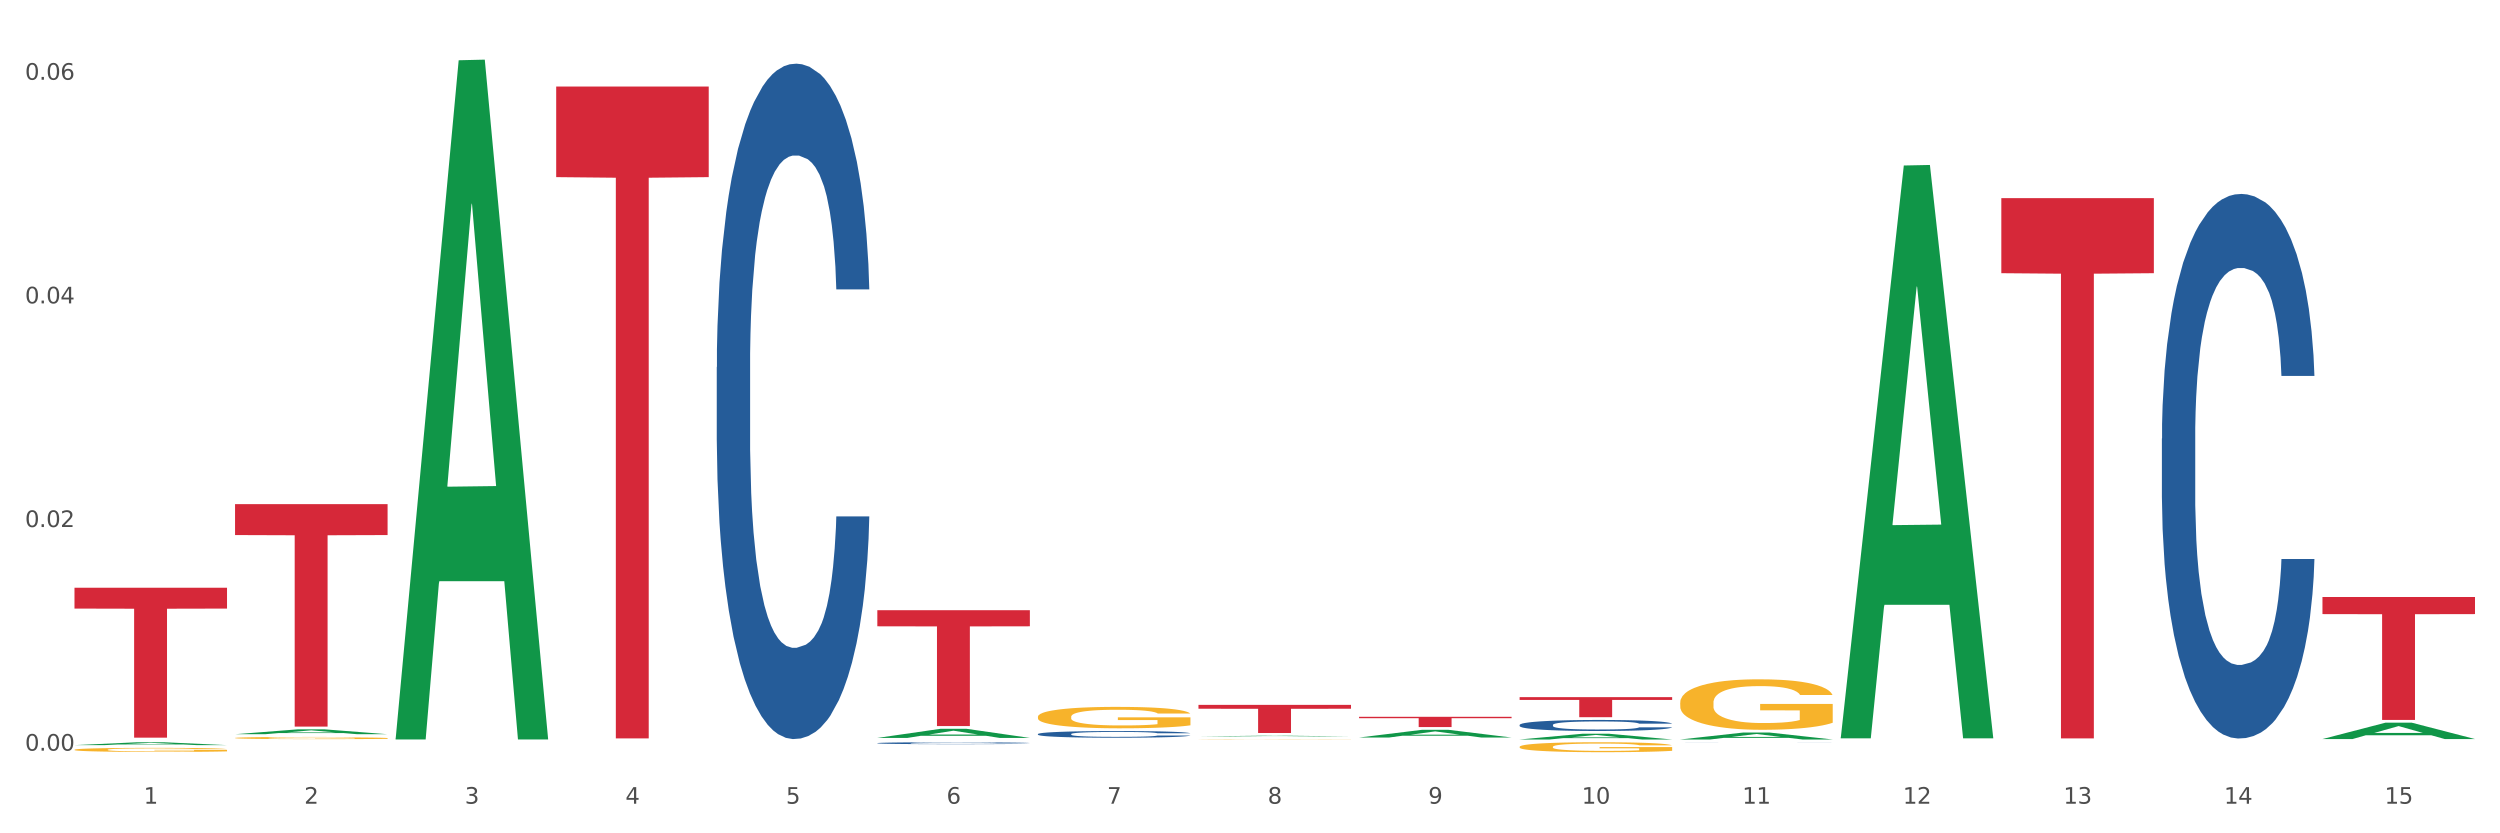 <?xml version="1.0" encoding="utf-8" standalone="no"?>
<!DOCTYPE svg PUBLIC "-//W3C//DTD SVG 1.1//EN"
  "http://www.w3.org/Graphics/SVG/1.1/DTD/svg11.dtd">
<svg xmlns:xlink="http://www.w3.org/1999/xlink" width="1080pt" height="360pt" viewBox="0 0 1080 360" xmlns="http://www.w3.org/2000/svg" version="1.1">
 <rect x="0" y="0" width="1080" height="360" fill="#333333" stroke="none"/>
 <defs>
  <style type="text/css">*{stroke-linejoin: round; stroke-linecap: butt}</style>
 </defs>
 <g id="figure_1">
  <g id="patch_1">
   <path d="M 0 360 
L 1080 360 
L 1080 0 
L 0 0 
z
" style="fill: #ffffff; stroke: #ffffff; stroke-linejoin: miter"/>
  </g>
  <g id="axes_1">
   <g id="matplotlib.axis_1">
    <g id="xtick_1">
     <g id="text_1">
      <!-- 1 -->
      <g style="fill: #4d4d4d" transform="translate(62.07 347.204) scale(0.096 -0.096)">
       <defs>
        <path id="DejaVuSans-31" d="M 794 531 
L 1825 531 
L 1825 4091 
L 703 3866 
L 703 4441 
L 1819 4666 
L 2450 4666 
L 2450 531 
L 3481 531 
L 3481 0 
L 794 0 
L 794 531 
z
" transform="scale(0.016)"/>
       </defs>
       <use xlink:href="#DejaVuSans-31"/>
      </g>
     </g>
    </g>
    <g id="xtick_2">
     <g id="text_2">
      <!-- 2 -->
      <g style="fill: #4d4d4d" transform="translate(131.436 347.204) scale(0.096 -0.096)">
       <defs>
        <path id="DejaVuSans-32" d="M 1228 531 
L 3431 531 
L 3431 0 
L 469 0 
L 469 531 
Q 828 903 1448 1529 
Q 2069 2156 2228 2338 
Q 2531 2678 2651 2914 
Q 2772 3150 2772 3378 
Q 2772 3750 2511 3984 
Q 2250 4219 1831 4219 
Q 1534 4219 1204 4116 
Q 875 4013 500 3803 
L 500 4441 
Q 881 4594 1212 4672 
Q 1544 4750 1819 4750 
Q 2544 4750 2975 4387 
Q 3406 4025 3406 3419 
Q 3406 3131 3298 2873 
Q 3191 2616 2906 2266 
Q 2828 2175 2409 1742 
Q 1991 1309 1228 531 
z
" transform="scale(0.016)"/>
       </defs>
       <use xlink:href="#DejaVuSans-32"/>
      </g>
     </g>
    </g>
    <g id="xtick_3">
     <g id="text_3">
      <!-- 3 -->
      <g style="fill: #4d4d4d" transform="translate(200.802 347.204) scale(0.096 -0.096)">
       <defs>
        <path id="DejaVuSans-33" d="M 2597 2516 
Q 3050 2419 3304 2112 
Q 3559 1806 3559 1356 
Q 3559 666 3084 287 
Q 2609 -91 1734 -91 
Q 1441 -91 1130 -33 
Q 819 25 488 141 
L 488 750 
Q 750 597 1062 519 
Q 1375 441 1716 441 
Q 2309 441 2620 675 
Q 2931 909 2931 1356 
Q 2931 1769 2642 2001 
Q 2353 2234 1838 2234 
L 1294 2234 
L 1294 2753 
L 1863 2753 
Q 2328 2753 2575 2939 
Q 2822 3125 2822 3475 
Q 2822 3834 2567 4026 
Q 2313 4219 1838 4219 
Q 1578 4219 1281 4162 
Q 984 4106 628 3988 
L 628 4550 
Q 988 4650 1302 4700 
Q 1616 4750 1894 4750 
Q 2613 4750 3031 4423 
Q 3450 4097 3450 3541 
Q 3450 3153 3228 2886 
Q 3006 2619 2597 2516 
z
" transform="scale(0.016)"/>
       </defs>
       <use xlink:href="#DejaVuSans-33"/>
      </g>
     </g>
    </g>
    <g id="xtick_4">
     <g id="text_4">
      <!-- 4 -->
      <g style="fill: #4d4d4d" transform="translate(270.169 347.204) scale(0.096 -0.096)">
       <defs>
        <path id="DejaVuSans-34" d="M 2419 4116 
L 825 1625 
L 2419 1625 
L 2419 4116 
z
M 2253 4666 
L 3047 4666 
L 3047 1625 
L 3713 1625 
L 3713 1100 
L 3047 1100 
L 3047 0 
L 2419 0 
L 2419 1100 
L 313 1100 
L 313 1709 
L 2253 4666 
z
" transform="scale(0.016)"/>
       </defs>
       <use xlink:href="#DejaVuSans-34"/>
      </g>
     </g>
    </g>
    <g id="xtick_5">
     <g id="text_5">
      <!-- 5 -->
      <g style="fill: #4d4d4d" transform="translate(339.535 347.204) scale(0.096 -0.096)">
       <defs>
        <path id="DejaVuSans-35" d="M 691 4666 
L 3169 4666 
L 3169 4134 
L 1269 4134 
L 1269 2991 
Q 1406 3038 1543 3061 
Q 1681 3084 1819 3084 
Q 2600 3084 3056 2656 
Q 3513 2228 3513 1497 
Q 3513 744 3044 326 
Q 2575 -91 1722 -91 
Q 1428 -91 1123 -41 
Q 819 9 494 109 
L 494 744 
Q 775 591 1075 516 
Q 1375 441 1709 441 
Q 2250 441 2565 725 
Q 2881 1009 2881 1497 
Q 2881 1984 2565 2268 
Q 2250 2553 1709 2553 
Q 1456 2553 1204 2497 
Q 953 2441 691 2322 
L 691 4666 
z
" transform="scale(0.016)"/>
       </defs>
       <use xlink:href="#DejaVuSans-35"/>
      </g>
     </g>
    </g>
    <g id="xtick_6">
     <g id="text_6">
      <!-- 6 -->
      <g style="fill: #4d4d4d" transform="translate(408.901 347.204) scale(0.096 -0.096)">
       <defs>
        <path id="DejaVuSans-36" d="M 2113 2584 
Q 1688 2584 1439 2293 
Q 1191 2003 1191 1497 
Q 1191 994 1439 701 
Q 1688 409 2113 409 
Q 2538 409 2786 701 
Q 3034 994 3034 1497 
Q 3034 2003 2786 2293 
Q 2538 2584 2113 2584 
z
M 3366 4563 
L 3366 3988 
Q 3128 4100 2886 4159 
Q 2644 4219 2406 4219 
Q 1781 4219 1451 3797 
Q 1122 3375 1075 2522 
Q 1259 2794 1537 2939 
Q 1816 3084 2150 3084 
Q 2853 3084 3261 2657 
Q 3669 2231 3669 1497 
Q 3669 778 3244 343 
Q 2819 -91 2113 -91 
Q 1303 -91 875 529 
Q 447 1150 447 2328 
Q 447 3434 972 4092 
Q 1497 4750 2381 4750 
Q 2619 4750 2861 4703 
Q 3103 4656 3366 4563 
z
" transform="scale(0.016)"/>
       </defs>
       <use xlink:href="#DejaVuSans-36"/>
      </g>
     </g>
    </g>
    <g id="xtick_7">
     <g id="text_7">
      <!-- 7 -->
      <g style="fill: #4d4d4d" transform="translate(478.267 347.204) scale(0.096 -0.096)">
       <defs>
        <path id="DejaVuSans-37" d="M 525 4666 
L 3525 4666 
L 3525 4397 
L 1831 0 
L 1172 0 
L 2766 4134 
L 525 4134 
L 525 4666 
z
" transform="scale(0.016)"/>
       </defs>
       <use xlink:href="#DejaVuSans-37"/>
      </g>
     </g>
    </g>
    <g id="xtick_8">
     <g id="text_8">
      <!-- 8 -->
      <g style="fill: #4d4d4d" transform="translate(547.634 347.204) scale(0.096 -0.096)">
       <defs>
        <path id="DejaVuSans-38" d="M 2034 2216 
Q 1584 2216 1326 1975 
Q 1069 1734 1069 1313 
Q 1069 891 1326 650 
Q 1584 409 2034 409 
Q 2484 409 2743 651 
Q 3003 894 3003 1313 
Q 3003 1734 2745 1975 
Q 2488 2216 2034 2216 
z
M 1403 2484 
Q 997 2584 770 2862 
Q 544 3141 544 3541 
Q 544 4100 942 4425 
Q 1341 4750 2034 4750 
Q 2731 4750 3128 4425 
Q 3525 4100 3525 3541 
Q 3525 3141 3298 2862 
Q 3072 2584 2669 2484 
Q 3125 2378 3379 2068 
Q 3634 1759 3634 1313 
Q 3634 634 3220 271 
Q 2806 -91 2034 -91 
Q 1263 -91 848 271 
Q 434 634 434 1313 
Q 434 1759 690 2068 
Q 947 2378 1403 2484 
z
M 1172 3481 
Q 1172 3119 1398 2916 
Q 1625 2713 2034 2713 
Q 2441 2713 2670 2916 
Q 2900 3119 2900 3481 
Q 2900 3844 2670 4047 
Q 2441 4250 2034 4250 
Q 1625 4250 1398 4047 
Q 1172 3844 1172 3481 
z
" transform="scale(0.016)"/>
       </defs>
       <use xlink:href="#DejaVuSans-38"/>
      </g>
     </g>
    </g>
    <g id="xtick_9">
     <g id="text_9">
      <!-- 9 -->
      <g style="fill: #4d4d4d" transform="translate(617 347.204) scale(0.096 -0.096)">
       <defs>
        <path id="DejaVuSans-39" d="M 703 97 
L 703 672 
Q 941 559 1184 500 
Q 1428 441 1663 441 
Q 2288 441 2617 861 
Q 2947 1281 2994 2138 
Q 2813 1869 2534 1725 
Q 2256 1581 1919 1581 
Q 1219 1581 811 2004 
Q 403 2428 403 3163 
Q 403 3881 828 4315 
Q 1253 4750 1959 4750 
Q 2769 4750 3195 4129 
Q 3622 3509 3622 2328 
Q 3622 1225 3098 567 
Q 2575 -91 1691 -91 
Q 1453 -91 1209 -44 
Q 966 3 703 97 
z
M 1959 2075 
Q 2384 2075 2632 2365 
Q 2881 2656 2881 3163 
Q 2881 3666 2632 3958 
Q 2384 4250 1959 4250 
Q 1534 4250 1286 3958 
Q 1038 3666 1038 3163 
Q 1038 2656 1286 2365 
Q 1534 2075 1959 2075 
z
" transform="scale(0.016)"/>
       </defs>
       <use xlink:href="#DejaVuSans-39"/>
      </g>
     </g>
    </g>
    <g id="xtick_10">
     <g id="text_10">
      <!-- 10 -->
      <g style="fill: #4d4d4d" transform="translate(683.312 347.204) scale(0.096 -0.096)">
       <defs>
        <path id="DejaVuSans-30" d="M 2034 4250 
Q 1547 4250 1301 3770 
Q 1056 3291 1056 2328 
Q 1056 1369 1301 889 
Q 1547 409 2034 409 
Q 2525 409 2770 889 
Q 3016 1369 3016 2328 
Q 3016 3291 2770 3770 
Q 2525 4250 2034 4250 
z
M 2034 4750 
Q 2819 4750 3233 4129 
Q 3647 3509 3647 2328 
Q 3647 1150 3233 529 
Q 2819 -91 2034 -91 
Q 1250 -91 836 529 
Q 422 1150 422 2328 
Q 422 3509 836 4129 
Q 1250 4750 2034 4750 
z
" transform="scale(0.016)"/>
       </defs>
       <use xlink:href="#DejaVuSans-31"/>
       <use xlink:href="#DejaVuSans-30" transform="translate(63.623 0)"/>
      </g>
     </g>
    </g>
    <g id="xtick_11">
     <g id="text_11">
      <!-- 11 -->
      <g style="fill: #4d4d4d" transform="translate(752.678 347.204) scale(0.096 -0.096)">
       <use xlink:href="#DejaVuSans-31"/>
       <use xlink:href="#DejaVuSans-31" transform="translate(63.623 0)"/>
      </g>
     </g>
    </g>
    <g id="xtick_12">
     <g id="text_12">
      <!-- 12 -->
      <g style="fill: #4d4d4d" transform="translate(822.044 347.204) scale(0.096 -0.096)">
       <use xlink:href="#DejaVuSans-31"/>
       <use xlink:href="#DejaVuSans-32" transform="translate(63.623 0)"/>
      </g>
     </g>
    </g>
    <g id="xtick_13">
     <g id="text_13">
      <!-- 13 -->
      <g style="fill: #4d4d4d" transform="translate(891.411 347.204) scale(0.096 -0.096)">
       <use xlink:href="#DejaVuSans-31"/>
       <use xlink:href="#DejaVuSans-33" transform="translate(63.623 0)"/>
      </g>
     </g>
    </g>
    <g id="xtick_14">
     <g id="text_14">
      <!-- 14 -->
      <g style="fill: #4d4d4d" transform="translate(960.777 347.204) scale(0.096 -0.096)">
       <use xlink:href="#DejaVuSans-31"/>
       <use xlink:href="#DejaVuSans-34" transform="translate(63.623 0)"/>
      </g>
     </g>
    </g>
    <g id="xtick_15">
     <g id="text_15">
      <!-- 15 -->
      <g style="fill: #4d4d4d" transform="translate(1030.143 347.204) scale(0.096 -0.096)">
       <use xlink:href="#DejaVuSans-31"/>
       <use xlink:href="#DejaVuSans-35" transform="translate(63.623 0)"/>
      </g>
     </g>
    </g>
    <g id="xtick_16"/>
    <g id="xtick_17"/>
    <g id="xtick_18"/>
    <g id="xtick_19"/>
    <g id="xtick_20"/>
    <g id="xtick_21"/>
    <g id="xtick_22"/>
    <g id="xtick_23"/>
    <g id="xtick_24"/>
    <g id="xtick_25"/>
    <g id="xtick_26"/>
    <g id="xtick_27"/>
    <g id="xtick_28"/>
    <g id="xtick_29"/>
   </g>
   <g id="matplotlib.axis_2">
    <g id="ytick_1">
     <g id="text_16">
      <!-- 0.00 -->
      <g style="fill: #4d4d4d" transform="translate(10.8 324.292) scale(0.096 -0.096)">
       <defs>
        <path id="DejaVuSans-2e" d="M 684 794 
L 1344 794 
L 1344 0 
L 684 0 
L 684 794 
z
" transform="scale(0.016)"/>
       </defs>
       <use xlink:href="#DejaVuSans-30"/>
       <use xlink:href="#DejaVuSans-2e" transform="translate(63.623 0)"/>
       <use xlink:href="#DejaVuSans-30" transform="translate(95.41 0)"/>
       <use xlink:href="#DejaVuSans-30" transform="translate(159.033 0)"/>
      </g>
     </g>
    </g>
    <g id="ytick_2">
     <g id="text_17">
      <!-- 0.02 -->
      <g style="fill: #4d4d4d" transform="translate(10.8 227.678) scale(0.096 -0.096)">
       <use xlink:href="#DejaVuSans-30"/>
       <use xlink:href="#DejaVuSans-2e" transform="translate(63.623 0)"/>
       <use xlink:href="#DejaVuSans-30" transform="translate(95.41 0)"/>
       <use xlink:href="#DejaVuSans-32" transform="translate(159.033 0)"/>
      </g>
     </g>
    </g>
    <g id="ytick_3">
     <g id="text_18">
      <!-- 0.04 -->
      <g style="fill: #4d4d4d" transform="translate(10.8 131.065) scale(0.096 -0.096)">
       <use xlink:href="#DejaVuSans-30"/>
       <use xlink:href="#DejaVuSans-2e" transform="translate(63.623 0)"/>
       <use xlink:href="#DejaVuSans-30" transform="translate(95.41 0)"/>
       <use xlink:href="#DejaVuSans-34" transform="translate(159.033 0)"/>
      </g>
     </g>
    </g>
    <g id="ytick_4">
     <g id="text_19">
      <!-- 0.06 -->
      <g style="fill: #4d4d4d" transform="translate(10.8 34.451) scale(0.096 -0.096)">
       <use xlink:href="#DejaVuSans-30"/>
       <use xlink:href="#DejaVuSans-2e" transform="translate(63.623 0)"/>
       <use xlink:href="#DejaVuSans-30" transform="translate(95.41 0)"/>
       <use xlink:href="#DejaVuSans-36" transform="translate(159.033 0)"/>
      </g>
     </g>
    </g>
    <g id="ytick_5"/>
    <g id="ytick_6"/>
    <g id="ytick_7"/>
   </g>
   <g id="PolyCollection_1">
    <path d="M 32.175 321.895 
L 32.243 321.894 
L 59.417 320.646 
L 70.695 320.645 
L 98.073 321.898 
L 85.029 321.898 
L 79.119 321.606 
L 51.061 321.606 
L 50.857 321.61 
L 45.151 321.898 
L 32.175 321.898 
L 32.175 321.895 
L 54.594 321.432 
L 75.586 321.43 
L 65.192 320.912 
L 65.056 320.909 
L 64.92 320.913 
L 54.526 321.43 
L 54.594 321.432 
L 32.175 321.895 
z
" clip-path="url(#p9a220e21d4)" style="fill: #109648"/>
    <path d="M 517.739 319.396 
L 517.816 319.395 
L 517.816 319.391 
L 517.972 319.388 
L 518.75 319.379 
L 519.917 319.371 
L 520.773 319.368 
L 521.629 319.364 
L 522.64 319.361 
L 523.885 319.358 
L 526.141 319.353 
L 527.542 319.351 
L 529.253 319.348 
L 532.365 319.344 
L 534.621 319.342 
L 536.956 319.34 
L 540.768 319.338 
L 543.257 319.337 
L 545.903 319.336 
L 549.093 319.336 
L 551.504 319.336 
L 556.795 319.336 
L 561.307 319.337 
L 563.486 319.338 
L 566.287 319.34 
L 567.765 319.34 
L 570.177 319.342 
L 572.666 319.345 
L 574.378 319.347 
L 576.946 319.351 
L 578.891 319.355 
L 580.68 319.36 
L 581.614 319.363 
L 582.314 319.367 
L 582.936 319.37 
L 583.559 319.376 
L 569.554 319.376 
L 569.01 319.372 
L 568.154 319.368 
L 566.909 319.364 
L 565.82 319.362 
L 563.953 319.359 
L 562.241 319.357 
L 560.452 319.356 
L 558.273 319.354 
L 556.562 319.354 
L 554.15 319.353 
L 549.404 319.353 
L 546.214 319.354 
L 544.035 319.356 
L 542.635 319.357 
L 541.39 319.358 
L 539.99 319.359 
L 538.356 319.362 
L 537.189 319.364 
L 536.022 319.367 
L 535.088 319.37 
L 534.232 319.373 
L 533.532 319.377 
L 532.988 319.38 
L 532.521 319.385 
L 532.132 319.392 
L 532.132 319.408 
L 532.287 319.412 
L 532.676 319.417 
L 533.143 319.421 
L 533.921 319.425 
L 534.621 319.428 
L 535.944 319.432 
L 537.422 319.436 
L 538.589 319.438 
L 539.756 319.44 
L 541.779 319.442 
L 544.035 319.445 
L 545.981 319.446 
L 548.626 319.447 
L 550.415 319.448 
L 551.971 319.448 
L 555.784 319.448 
L 558.507 319.447 
L 561.541 319.447 
L 563.875 319.446 
L 565.82 319.444 
L 567.998 319.442 
L 569.399 319.44 
L 569.399 319.415 
L 552.282 319.415 
L 552.282 319.399 
L 583.636 319.399 
L 583.636 319.447 
L 582.314 319.45 
L 580.836 319.452 
L 579.28 319.454 
L 576.946 319.456 
L 574.145 319.459 
L 571.655 319.46 
L 569.01 319.462 
L 565.898 319.463 
L 561.852 319.464 
L 559.362 319.465 
L 556.25 319.465 
L 552.594 319.465 
L 549.404 319.465 
L 546.292 319.464 
L 543.024 319.463 
L 539.834 319.462 
L 537.422 319.46 
L 535.01 319.458 
L 532.443 319.456 
L 530.42 319.453 
L 528.864 319.451 
L 527.153 319.449 
L 525.285 319.445 
L 523.885 319.442 
L 522.64 319.439 
L 521.317 319.434 
L 520.384 319.431 
L 519.45 319.426 
L 518.906 319.423 
L 518.283 319.417 
L 517.816 319.41 
L 517.739 319.396 
z
" clip-path="url(#p9a220e21d4)" style="fill: #f7b32b"/>
    <path d="M 656.471 322.634 
L 656.549 322.63 
L 656.549 322.488 
L 656.704 322.367 
L 657.482 322.072 
L 658.649 321.828 
L 659.505 321.698 
L 660.361 321.592 
L 661.372 321.486 
L 662.617 321.376 
L 664.874 321.215 
L 666.274 321.132 
L 667.986 321.046 
L 671.098 320.92 
L 673.354 320.849 
L 675.688 320.79 
L 679.5 320.719 
L 681.99 320.688 
L 684.635 320.664 
L 687.825 320.649 
L 690.237 320.645 
L 695.527 320.656 
L 700.04 320.692 
L 702.218 320.719 
L 705.019 320.767 
L 706.497 320.798 
L 708.909 320.861 
L 711.399 320.943 
L 713.111 321.014 
L 715.678 321.148 
L 717.623 321.282 
L 719.412 321.447 
L 720.346 321.561 
L 721.046 321.667 
L 721.669 321.789 
L 722.291 321.981 
L 708.287 321.981 
L 707.742 321.844 
L 706.886 321.714 
L 705.642 321.588 
L 704.552 321.51 
L 702.685 321.411 
L 700.973 321.348 
L 699.184 321.301 
L 697.006 321.262 
L 695.294 321.242 
L 692.882 321.227 
L 688.136 321.23 
L 684.946 321.262 
L 682.768 321.301 
L 681.367 321.337 
L 680.123 321.376 
L 678.722 321.431 
L 677.088 321.514 
L 675.921 321.588 
L 674.754 321.683 
L 673.821 321.777 
L 672.965 321.887 
L 672.265 322.005 
L 671.72 322.127 
L 671.253 322.276 
L 670.864 322.524 
L 670.864 323.062 
L 671.02 323.184 
L 671.409 323.346 
L 671.876 323.467 
L 672.654 323.613 
L 673.354 323.711 
L 674.677 323.853 
L 676.155 323.971 
L 677.322 324.045 
L 678.489 324.108 
L 680.512 324.195 
L 682.768 324.265 
L 684.713 324.309 
L 687.358 324.348 
L 689.148 324.364 
L 690.704 324.372 
L 694.516 324.372 
L 697.239 324.36 
L 700.273 324.332 
L 702.607 324.297 
L 704.552 324.254 
L 706.731 324.183 
L 708.131 324.116 
L 708.131 323.294 
L 691.015 323.29 
L 691.015 322.744 
L 722.369 322.744 
L 722.369 324.348 
L 721.046 324.431 
L 719.568 324.505 
L 718.012 324.572 
L 715.678 324.655 
L 712.877 324.733 
L 710.387 324.788 
L 707.742 324.835 
L 704.63 324.879 
L 700.584 324.918 
L 698.095 324.934 
L 694.983 324.946 
L 691.326 324.95 
L 688.136 324.942 
L 685.024 324.922 
L 681.756 324.887 
L 678.567 324.835 
L 676.155 324.784 
L 673.743 324.721 
L 671.175 324.639 
L 669.153 324.56 
L 667.597 324.49 
L 665.885 324.399 
L 664.018 324.281 
L 662.617 324.175 
L 661.372 324.065 
L 660.05 323.923 
L 659.116 323.802 
L 658.183 323.648 
L 657.638 323.534 
L 657.016 323.357 
L 656.549 323.11 
L 656.471 322.634 
z
" clip-path="url(#p9a220e21d4)" style="fill: #f7b32b"/>
    <path d="M 725.837 303.539 
L 725.915 303.52 
L 725.915 302.802 
L 726.071 302.185 
L 726.849 300.691 
L 728.016 299.456 
L 728.871 298.798 
L 729.727 298.261 
L 730.739 297.723 
L 731.984 297.165 
L 734.24 296.348 
L 735.64 295.93 
L 737.352 295.492 
L 740.464 294.854 
L 742.72 294.496 
L 745.054 294.197 
L 748.866 293.838 
L 751.356 293.679 
L 754.001 293.559 
L 757.191 293.48 
L 759.603 293.46 
L 764.894 293.52 
L 769.406 293.699 
L 771.585 293.838 
L 774.385 294.077 
L 775.864 294.237 
L 778.275 294.555 
L 780.765 294.974 
L 782.477 295.332 
L 785.044 296.01 
L 786.989 296.687 
L 788.779 297.524 
L 789.712 298.101 
L 790.412 298.639 
L 791.035 299.257 
L 791.657 300.233 
L 777.653 300.233 
L 777.108 299.535 
L 776.253 298.878 
L 775.008 298.241 
L 773.919 297.842 
L 772.051 297.344 
L 770.34 297.026 
L 768.55 296.786 
L 766.372 296.587 
L 764.66 296.488 
L 762.248 296.408 
L 757.502 296.428 
L 754.313 296.587 
L 752.134 296.786 
L 750.734 296.966 
L 749.489 297.165 
L 748.088 297.444 
L 746.455 297.862 
L 745.288 298.241 
L 744.121 298.719 
L 743.187 299.197 
L 742.331 299.755 
L 741.631 300.352 
L 741.086 300.97 
L 740.62 301.727 
L 740.23 302.982 
L 740.23 305.711 
L 740.386 306.328 
L 740.775 307.145 
L 741.242 307.763 
L 742.02 308.5 
L 742.72 308.998 
L 744.043 309.715 
L 745.521 310.312 
L 746.688 310.691 
L 747.855 311.01 
L 749.878 311.448 
L 752.134 311.806 
L 754.079 312.025 
L 756.724 312.225 
L 758.514 312.304 
L 760.07 312.344 
L 763.882 312.344 
L 766.605 312.284 
L 769.639 312.145 
L 771.974 311.966 
L 773.919 311.747 
L 776.097 311.388 
L 777.497 311.049 
L 777.497 306.886 
L 760.381 306.866 
L 760.381 304.097 
L 791.735 304.097 
L 791.735 312.225 
L 790.412 312.643 
L 788.934 313.021 
L 787.378 313.36 
L 785.044 313.778 
L 782.243 314.177 
L 779.754 314.456 
L 777.108 314.695 
L 773.996 314.914 
L 769.951 315.113 
L 767.461 315.193 
L 764.349 315.253 
L 760.692 315.272 
L 757.502 315.233 
L 754.39 315.133 
L 751.123 314.954 
L 747.933 314.695 
L 745.521 314.436 
L 743.109 314.117 
L 740.542 313.699 
L 738.519 313.3 
L 736.963 312.942 
L 735.251 312.484 
L 733.384 311.886 
L 731.984 311.348 
L 730.739 310.79 
L 729.416 310.073 
L 728.482 309.456 
L 727.549 308.679 
L 727.004 308.101 
L 726.382 307.205 
L 725.915 305.95 
L 725.837 303.539 
z
" clip-path="url(#p9a220e21d4)" style="fill: #f7b32b"/>
    <path d="M 933.936 189.485 
L 934.014 189.271 
L 934.014 183.255 
L 934.247 175.09 
L 935.104 160.051 
L 936.195 148.664 
L 938.064 135.343 
L 939.077 129.757 
L 940.401 123.526 
L 943.127 113.428 
L 946.243 104.834 
L 948.424 100.107 
L 950.06 97.099 
L 953.721 91.728 
L 955.824 89.365 
L 958.005 87.431 
L 959.874 86.142 
L 962.99 84.638 
L 965.483 83.993 
L 968.365 83.778 
L 970.779 83.993 
L 973.973 84.853 
L 978.647 87.431 
L 980.438 88.935 
L 982.853 91.513 
L 985.346 94.951 
L 987.371 98.388 
L 989.708 103.33 
L 992.122 109.775 
L 994.459 117.94 
L 996.095 125.46 
L 997.419 133.409 
L 998.587 143.077 
L 999.444 153.605 
L 999.834 162.414 
L 985.579 162.414 
L 985.19 154.465 
L 984.411 145.871 
L 983.632 140.07 
L 982.775 135.343 
L 981.451 129.971 
L 980.283 126.534 
L 978.335 122.452 
L 976.544 119.873 
L 975.064 118.37 
L 973.272 117.08 
L 969.455 115.791 
L 966.729 115.791 
L 965.015 116.221 
L 962.912 117.295 
L 961.121 118.799 
L 959.018 121.377 
L 957.382 124.171 
L 955.746 127.823 
L 954.811 130.401 
L 953.409 135.128 
L 952.475 138.995 
L 951.228 145.656 
L 950.527 150.382 
L 949.281 162.629 
L 948.736 171.653 
L 948.502 177.883 
L 948.346 184.759 
L 948.346 218.276 
L 948.814 233.315 
L 949.203 239.761 
L 949.826 247.066 
L 950.995 256.519 
L 952.708 265.758 
L 954.5 272.418 
L 955.98 276.5 
L 957.382 279.508 
L 958.784 281.872 
L 960.498 284.02 
L 961.9 285.309 
L 964.003 286.598 
L 966.495 287.243 
L 968.443 287.243 
L 972.415 286.169 
L 974.207 285.094 
L 975.92 283.59 
L 977.79 281.227 
L 979.27 278.649 
L 980.127 276.715 
L 981.529 272.633 
L 982.619 268.336 
L 983.554 263.394 
L 984.177 259.097 
L 984.878 252.652 
L 985.423 245.347 
L 985.579 241.48 
L 999.834 241.48 
L 999.522 249.214 
L 998.977 256.734 
L 997.886 266.832 
L 997.03 272.633 
L 995.705 279.723 
L 994.303 285.739 
L 992.356 292.399 
L 990.564 297.341 
L 988.695 301.638 
L 986.67 305.505 
L 983.009 310.877 
L 981.685 312.381 
L 978.88 314.959 
L 976.699 316.463 
L 973.506 317.967 
L 970.234 318.826 
L 966.807 319.041 
L 963.769 318.611 
L 960.42 317.322 
L 958.317 316.033 
L 955.98 314.099 
L 953.253 311.092 
L 950.683 307.439 
L 948.268 303.142 
L 946.009 298.2 
L 943.906 292.614 
L 941.18 283.376 
L 939.155 274.352 
L 937.675 265.973 
L 936.662 258.883 
L 935.65 249.859 
L 935.104 243.628 
L 934.247 228.588 
L 933.936 214.623 
L 933.936 189.485 
z
" clip-path="url(#p9a220e21d4)" style="fill: #255c99"/>
    <path d="M 725.837 320.951 
L 725.915 320.951 
L 725.915 320.95 
L 726.149 320.948 
L 727.006 320.946 
L 728.096 320.944 
L 729.966 320.942 
L 730.978 320.941 
L 732.302 320.94 
L 735.029 320.938 
L 738.144 320.937 
L 740.325 320.936 
L 741.961 320.935 
L 745.622 320.934 
L 747.725 320.934 
L 749.906 320.934 
L 751.776 320.934 
L 754.891 320.933 
L 757.384 320.933 
L 760.266 320.933 
L 762.681 320.933 
L 765.874 320.933 
L 770.548 320.934 
L 772.34 320.934 
L 774.754 320.934 
L 777.247 320.935 
L 779.272 320.936 
L 781.609 320.936 
L 784.024 320.937 
L 786.36 320.939 
L 787.996 320.94 
L 789.32 320.941 
L 790.489 320.943 
L 791.346 320.945 
L 791.735 320.946 
L 777.481 320.946 
L 777.091 320.945 
L 776.312 320.944 
L 775.533 320.943 
L 774.676 320.942 
L 773.352 320.941 
L 772.184 320.94 
L 770.237 320.94 
L 768.445 320.939 
L 766.965 320.939 
L 765.173 320.939 
L 761.357 320.938 
L 758.63 320.938 
L 756.917 320.939 
L 754.814 320.939 
L 753.022 320.939 
L 750.919 320.939 
L 749.283 320.94 
L 747.647 320.94 
L 746.713 320.941 
L 745.311 320.942 
L 744.376 320.942 
L 743.13 320.943 
L 742.429 320.944 
L 741.182 320.946 
L 740.637 320.948 
L 740.403 320.949 
L 740.248 320.95 
L 740.248 320.956 
L 740.715 320.958 
L 741.104 320.959 
L 741.727 320.96 
L 742.896 320.962 
L 744.61 320.964 
L 746.401 320.965 
L 747.881 320.965 
L 749.283 320.966 
L 750.685 320.966 
L 752.399 320.967 
L 753.801 320.967 
L 755.904 320.967 
L 758.397 320.967 
L 760.344 320.967 
L 764.317 320.967 
L 766.108 320.967 
L 767.822 320.967 
L 769.691 320.966 
L 771.171 320.966 
L 772.028 320.965 
L 773.43 320.965 
L 774.521 320.964 
L 775.455 320.963 
L 776.079 320.962 
L 776.78 320.961 
L 777.325 320.96 
L 777.481 320.96 
L 791.735 320.96 
L 791.424 320.961 
L 790.878 320.962 
L 789.788 320.964 
L 788.931 320.965 
L 787.607 320.966 
L 786.205 320.967 
L 784.257 320.968 
L 782.466 320.969 
L 780.596 320.97 
L 778.571 320.97 
L 774.91 320.971 
L 773.586 320.971 
L 770.782 320.972 
L 768.601 320.972 
L 765.407 320.972 
L 762.136 320.972 
L 758.708 320.973 
L 755.67 320.972 
L 752.321 320.972 
L 750.218 320.972 
L 747.881 320.972 
L 745.155 320.971 
L 742.584 320.971 
L 740.17 320.97 
L 737.911 320.969 
L 735.808 320.968 
L 733.081 320.967 
L 731.056 320.965 
L 729.576 320.964 
L 728.563 320.962 
L 727.551 320.961 
L 727.006 320.96 
L 726.149 320.957 
L 725.837 320.955 
L 725.837 320.951 
z
" clip-path="url(#p9a220e21d4)" style="fill: #255c99"/>
    <path d="M 656.471 313.162 
L 656.549 313.158 
L 656.549 313.036 
L 656.783 312.871 
L 657.639 312.566 
L 658.73 312.335 
L 660.599 312.065 
L 661.612 311.952 
L 662.936 311.825 
L 665.662 311.621 
L 668.778 311.447 
L 670.959 311.351 
L 672.595 311.29 
L 676.256 311.181 
L 678.359 311.133 
L 680.54 311.094 
L 682.41 311.068 
L 685.525 311.037 
L 688.018 311.024 
L 690.9 311.02 
L 693.315 311.024 
L 696.508 311.042 
L 701.182 311.094 
L 702.973 311.124 
L 705.388 311.177 
L 707.881 311.246 
L 709.906 311.316 
L 712.243 311.416 
L 714.657 311.547 
L 716.994 311.712 
L 718.63 311.865 
L 719.954 312.026 
L 721.123 312.222 
L 721.979 312.435 
L 722.369 312.614 
L 708.114 312.614 
L 707.725 312.452 
L 706.946 312.278 
L 706.167 312.161 
L 705.31 312.065 
L 703.986 311.956 
L 702.818 311.886 
L 700.87 311.804 
L 699.079 311.751 
L 697.599 311.721 
L 695.807 311.695 
L 691.99 311.669 
L 689.264 311.669 
L 687.55 311.677 
L 685.447 311.699 
L 683.656 311.73 
L 681.553 311.782 
L 679.917 311.838 
L 678.281 311.913 
L 677.346 311.965 
L 675.944 312.061 
L 675.01 312.139 
L 673.763 312.274 
L 673.062 312.37 
L 671.816 312.618 
L 671.271 312.801 
L 671.037 312.927 
L 670.881 313.066 
L 670.881 313.746 
L 671.349 314.051 
L 671.738 314.181 
L 672.361 314.329 
L 673.53 314.521 
L 675.243 314.708 
L 677.035 314.843 
L 678.515 314.926 
L 679.917 314.987 
L 681.319 315.035 
L 683.033 315.078 
L 684.435 315.104 
L 686.538 315.131 
L 689.03 315.144 
L 690.978 315.144 
L 694.95 315.122 
L 696.742 315.1 
L 698.456 315.07 
L 700.325 315.022 
L 701.805 314.969 
L 702.662 314.93 
L 704.064 314.848 
L 705.154 314.76 
L 706.089 314.66 
L 706.712 314.573 
L 707.413 314.443 
L 707.959 314.294 
L 708.114 314.216 
L 722.369 314.216 
L 722.057 314.373 
L 721.512 314.525 
L 720.422 314.73 
L 719.565 314.848 
L 718.241 314.991 
L 716.838 315.113 
L 714.891 315.248 
L 713.1 315.348 
L 711.23 315.435 
L 709.205 315.514 
L 705.544 315.623 
L 704.22 315.653 
L 701.416 315.705 
L 699.235 315.736 
L 696.041 315.766 
L 692.769 315.784 
L 689.342 315.788 
L 686.304 315.779 
L 682.955 315.753 
L 680.852 315.727 
L 678.515 315.688 
L 675.789 315.627 
L 673.218 315.553 
L 670.803 315.466 
L 668.544 315.366 
L 666.441 315.252 
L 663.715 315.065 
L 661.69 314.882 
L 660.21 314.713 
L 659.197 314.569 
L 658.185 314.386 
L 657.639 314.26 
L 656.783 313.955 
L 656.471 313.672 
L 656.471 313.162 
z
" clip-path="url(#p9a220e21d4)" style="fill: #255c99"/>
    <path d="M 448.372 317.11 
L 448.45 317.107 
L 448.45 317.033 
L 448.684 316.933 
L 449.541 316.748 
L 450.631 316.607 
L 452.501 316.443 
L 453.513 316.375 
L 454.837 316.298 
L 457.564 316.173 
L 460.679 316.068 
L 462.861 316.009 
L 464.496 315.972 
L 468.157 315.906 
L 470.26 315.877 
L 472.441 315.853 
L 474.311 315.838 
L 477.427 315.819 
L 479.919 315.811 
L 482.801 315.808 
L 485.216 315.811 
L 488.41 315.822 
L 493.083 315.853 
L 494.875 315.872 
L 497.289 315.904 
L 499.782 315.946 
L 501.807 315.988 
L 504.144 316.049 
L 506.559 316.129 
L 508.896 316.229 
L 510.531 316.322 
L 511.856 316.42 
L 513.024 316.539 
L 513.881 316.668 
L 514.27 316.777 
L 500.016 316.777 
L 499.626 316.679 
L 498.847 316.573 
L 498.068 316.502 
L 497.212 316.443 
L 495.887 316.377 
L 494.719 316.335 
L 492.772 316.285 
L 490.98 316.253 
L 489.5 316.234 
L 487.709 316.218 
L 483.892 316.203 
L 481.165 316.203 
L 479.452 316.208 
L 477.349 316.221 
L 475.557 316.24 
L 473.454 316.271 
L 471.818 316.306 
L 470.183 316.351 
L 469.248 316.382 
L 467.846 316.441 
L 466.911 316.488 
L 465.665 316.57 
L 464.964 316.629 
L 463.717 316.779 
L 463.172 316.89 
L 462.938 316.967 
L 462.783 317.052 
L 462.783 317.464 
L 463.25 317.65 
L 463.639 317.729 
L 464.263 317.819 
L 465.431 317.935 
L 467.145 318.049 
L 468.936 318.131 
L 470.416 318.181 
L 471.818 318.218 
L 473.22 318.248 
L 474.934 318.274 
L 476.336 318.29 
L 478.439 318.306 
L 480.932 318.314 
L 482.879 318.314 
L 486.852 318.3 
L 488.643 318.287 
L 490.357 318.269 
L 492.226 318.24 
L 493.706 318.208 
L 494.563 318.184 
L 495.965 318.134 
L 497.056 318.081 
L 497.99 318.02 
L 498.614 317.967 
L 499.315 317.888 
L 499.86 317.798 
L 500.016 317.75 
L 514.27 317.75 
L 513.959 317.845 
L 513.413 317.938 
L 512.323 318.062 
L 511.466 318.134 
L 510.142 318.221 
L 508.74 318.295 
L 506.792 318.377 
L 505.001 318.438 
L 503.131 318.491 
L 501.106 318.539 
L 497.445 318.605 
L 496.121 318.623 
L 493.317 318.655 
L 491.136 318.673 
L 487.942 318.692 
L 484.671 318.703 
L 481.243 318.705 
L 478.206 318.7 
L 474.856 318.684 
L 472.753 318.668 
L 470.416 318.644 
L 467.69 318.607 
L 465.119 318.562 
L 462.705 318.509 
L 460.446 318.449 
L 458.343 318.38 
L 455.616 318.266 
L 453.591 318.155 
L 452.111 318.052 
L 451.099 317.964 
L 450.086 317.853 
L 449.541 317.777 
L 448.684 317.591 
L 448.372 317.42 
L 448.372 317.11 
z
" clip-path="url(#p9a220e21d4)" style="fill: #255c99"/>
    <path d="M 379.006 321.024 
L 379.084 321.023 
L 379.084 321.001 
L 379.318 320.972 
L 380.175 320.918 
L 381.265 320.877 
L 383.134 320.83 
L 384.147 320.81 
L 385.471 320.787 
L 388.198 320.751 
L 391.313 320.72 
L 393.494 320.703 
L 395.13 320.692 
L 398.791 320.673 
L 400.894 320.665 
L 403.075 320.658 
L 404.945 320.653 
L 408.06 320.648 
L 410.553 320.645 
L 413.435 320.645 
L 415.85 320.645 
L 419.043 320.649 
L 423.717 320.658 
L 425.509 320.663 
L 427.923 320.672 
L 430.416 320.685 
L 432.441 320.697 
L 434.778 320.715 
L 437.193 320.738 
L 439.529 320.767 
L 441.165 320.794 
L 442.489 320.823 
L 443.658 320.857 
L 444.515 320.895 
L 444.904 320.927 
L 430.65 320.927 
L 430.26 320.898 
L 429.481 320.867 
L 428.702 320.846 
L 427.845 320.83 
L 426.521 320.81 
L 425.353 320.798 
L 423.405 320.783 
L 421.614 320.774 
L 420.134 320.769 
L 418.342 320.764 
L 414.526 320.759 
L 411.799 320.759 
L 410.086 320.761 
L 407.982 320.765 
L 406.191 320.77 
L 404.088 320.779 
L 402.452 320.789 
L 400.816 320.803 
L 399.882 320.812 
L 398.479 320.829 
L 397.545 320.843 
L 396.298 320.866 
L 395.597 320.883 
L 394.351 320.927 
L 393.806 320.96 
L 393.572 320.982 
L 393.416 321.007 
L 393.416 321.127 
L 393.884 321.181 
L 394.273 321.204 
L 394.896 321.23 
L 396.065 321.264 
L 397.778 321.297 
L 399.57 321.321 
L 401.05 321.336 
L 402.452 321.346 
L 403.854 321.355 
L 405.568 321.362 
L 406.97 321.367 
L 409.073 321.372 
L 411.566 321.374 
L 413.513 321.374 
L 417.485 321.37 
L 419.277 321.366 
L 420.991 321.361 
L 422.86 321.352 
L 424.34 321.343 
L 425.197 321.336 
L 426.599 321.322 
L 427.69 321.306 
L 428.624 321.289 
L 429.247 321.273 
L 429.948 321.25 
L 430.494 321.224 
L 430.65 321.21 
L 444.904 321.21 
L 444.592 321.238 
L 444.047 321.265 
L 442.957 321.301 
L 442.1 321.322 
L 440.776 321.347 
L 439.374 321.369 
L 437.426 321.393 
L 435.635 321.41 
L 433.765 321.426 
L 431.74 321.44 
L 428.079 321.459 
L 426.755 321.464 
L 423.951 321.473 
L 421.77 321.479 
L 418.576 321.484 
L 415.304 321.487 
L 411.877 321.488 
L 408.839 321.486 
L 405.49 321.482 
L 403.387 321.477 
L 401.05 321.47 
L 398.324 321.46 
L 395.753 321.446 
L 393.339 321.431 
L 391.08 321.413 
L 388.976 321.393 
L 386.25 321.36 
L 384.225 321.328 
L 382.745 321.298 
L 381.732 321.272 
L 380.72 321.24 
L 380.175 321.218 
L 379.318 321.164 
L 379.006 321.114 
L 379.006 321.024 
z
" clip-path="url(#p9a220e21d4)" style="fill: #255c99"/>
    <path d="M 448.372 309.65 
L 448.45 309.641 
L 448.45 309.337 
L 448.606 309.075 
L 449.384 308.441 
L 450.551 307.917 
L 451.407 307.638 
L 452.262 307.409 
L 453.274 307.181 
L 454.519 306.944 
L 456.775 306.598 
L 458.175 306.42 
L 459.887 306.234 
L 462.999 305.964 
L 465.255 305.812 
L 467.589 305.685 
L 471.402 305.533 
L 473.891 305.465 
L 476.536 305.414 
L 479.726 305.38 
L 482.138 305.372 
L 487.429 305.397 
L 491.941 305.473 
L 494.12 305.533 
L 496.92 305.634 
L 498.399 305.702 
L 500.811 305.837 
L 503.3 306.014 
L 505.012 306.167 
L 507.579 306.454 
L 509.524 306.741 
L 511.314 307.097 
L 512.247 307.342 
L 512.948 307.57 
L 513.57 307.832 
L 514.192 308.246 
L 500.188 308.246 
L 499.644 307.95 
L 498.788 307.671 
L 497.543 307.401 
L 496.454 307.232 
L 494.586 307.02 
L 492.875 306.885 
L 491.085 306.784 
L 488.907 306.699 
L 487.195 306.657 
L 484.783 306.623 
L 480.038 306.632 
L 476.848 306.699 
L 474.669 306.784 
L 473.269 306.86 
L 472.024 306.944 
L 470.624 307.063 
L 468.99 307.24 
L 467.823 307.401 
L 466.656 307.604 
L 465.722 307.807 
L 464.866 308.043 
L 464.166 308.297 
L 463.621 308.559 
L 463.155 308.88 
L 462.766 309.413 
L 462.766 310.571 
L 462.921 310.833 
L 463.31 311.18 
L 463.777 311.442 
L 464.555 311.755 
L 465.255 311.966 
L 466.578 312.27 
L 468.056 312.524 
L 469.223 312.684 
L 470.39 312.82 
L 472.413 313.006 
L 474.669 313.158 
L 476.614 313.251 
L 479.26 313.335 
L 481.049 313.369 
L 482.605 313.386 
L 486.417 313.386 
L 489.14 313.361 
L 492.175 313.302 
L 494.509 313.226 
L 496.454 313.133 
L 498.632 312.98 
L 500.033 312.837 
L 500.033 311.07 
L 482.916 311.061 
L 482.916 309.886 
L 514.27 309.886 
L 514.27 313.335 
L 512.948 313.513 
L 511.469 313.674 
L 509.913 313.817 
L 507.579 313.995 
L 504.778 314.164 
L 502.289 314.282 
L 499.644 314.384 
L 496.531 314.477 
L 492.486 314.561 
L 489.996 314.595 
L 486.884 314.62 
L 483.227 314.629 
L 480.038 314.612 
L 476.925 314.57 
L 473.658 314.494 
L 470.468 314.384 
L 468.056 314.274 
L 465.644 314.139 
L 463.077 313.961 
L 461.054 313.792 
L 459.498 313.64 
L 457.786 313.445 
L 455.919 313.192 
L 454.519 312.963 
L 453.274 312.727 
L 451.951 312.422 
L 451.018 312.16 
L 450.084 311.831 
L 449.539 311.586 
L 448.917 311.205 
L 448.45 310.672 
L 448.372 309.65 
z
" clip-path="url(#p9a220e21d4)" style="fill: #f7b32b"/>
    <path d="M 309.64 158.605 
L 309.718 158.338 
L 309.718 150.877 
L 309.951 140.751 
L 310.808 122.099 
L 311.899 107.976 
L 313.768 91.455 
L 314.781 84.527 
L 316.105 76.8 
L 318.831 64.276 
L 321.947 53.617 
L 324.128 47.755 
L 325.764 44.024 
L 329.425 37.363 
L 331.528 34.431 
L 333.709 32.033 
L 335.578 30.434 
L 338.694 28.569 
L 341.187 27.77 
L 344.069 27.503 
L 346.484 27.77 
L 349.677 28.836 
L 354.351 32.033 
L 356.142 33.899 
L 358.557 37.096 
L 361.05 41.36 
L 363.075 45.623 
L 365.412 51.752 
L 367.826 59.746 
L 370.163 69.871 
L 371.799 79.198 
L 373.123 89.057 
L 374.291 101.048 
L 375.148 114.105 
L 375.538 125.03 
L 361.283 125.03 
L 360.894 115.171 
L 360.115 104.512 
L 359.336 97.317 
L 358.479 91.455 
L 357.155 84.794 
L 355.987 80.53 
L 354.039 75.467 
L 352.248 72.27 
L 350.768 70.404 
L 348.976 68.806 
L 345.159 67.207 
L 342.433 67.207 
L 340.719 67.74 
L 338.616 69.072 
L 336.825 70.937 
L 334.722 74.135 
L 333.086 77.599 
L 331.45 82.129 
L 330.515 85.326 
L 329.113 91.189 
L 328.179 95.985 
L 326.932 104.246 
L 326.231 110.108 
L 324.985 125.296 
L 324.44 136.488 
L 324.206 144.215 
L 324.05 152.742 
L 324.05 194.311 
L 324.518 212.964 
L 324.907 220.958 
L 325.53 230.018 
L 326.699 241.742 
L 328.412 253.2 
L 330.204 261.461 
L 331.684 266.523 
L 333.086 270.254 
L 334.488 273.185 
L 336.202 275.85 
L 337.604 277.448 
L 339.707 279.047 
L 342.199 279.847 
L 344.147 279.847 
L 348.119 278.514 
L 349.911 277.182 
L 351.624 275.317 
L 353.494 272.386 
L 354.974 269.188 
L 355.831 266.79 
L 357.233 261.727 
L 358.323 256.398 
L 359.258 250.269 
L 359.881 244.94 
L 360.582 236.946 
L 361.127 227.886 
L 361.283 223.089 
L 375.538 223.089 
L 375.226 232.682 
L 374.681 242.009 
L 373.59 254.532 
L 372.734 261.727 
L 371.409 270.52 
L 370.007 277.981 
L 368.06 286.242 
L 366.268 292.371 
L 364.399 297.7 
L 362.374 302.496 
L 358.713 309.158 
L 357.389 311.023 
L 354.584 314.221 
L 352.403 316.086 
L 349.21 317.951 
L 345.938 319.017 
L 342.511 319.284 
L 339.473 318.751 
L 336.124 317.152 
L 334.021 315.553 
L 331.684 313.155 
L 328.957 309.424 
L 326.387 304.894 
L 323.972 299.565 
L 321.713 293.436 
L 319.61 286.508 
L 316.884 275.05 
L 314.859 263.859 
L 313.379 253.467 
L 312.366 244.673 
L 311.354 233.482 
L 310.808 225.754 
L 309.951 207.101 
L 309.64 189.781 
L 309.64 158.605 
z
" clip-path="url(#p9a220e21d4)" style="fill: #255c99"/>
    <path d="M 101.541 217.79 
L 167.439 217.79 
L 167.439 231.144 
L 141.517 231.234 
L 141.517 313.884 
L 127.307 313.884 
L 127.307 231.234 
L 101.541 231.144 
L 101.541 217.88 
L 101.541 217.79 
z
" clip-path="url(#p9a220e21d4)" style="fill: #d62839"/>
    <path d="M 240.274 37.385 
L 306.172 37.385 
L 306.172 76.517 
L 280.25 76.782 
L 280.25 318.979 
L 266.039 318.979 
L 266.039 76.782 
L 240.274 76.517 
L 240.274 37.649 
L 240.274 37.385 
z
" clip-path="url(#p9a220e21d4)" style="fill: #d62839"/>
    <path d="M 379.006 263.604 
L 444.904 263.604 
L 444.904 270.56 
L 418.982 270.607 
L 418.982 313.664 
L 404.772 313.664 
L 404.772 270.607 
L 379.006 270.56 
L 379.006 263.651 
L 379.006 263.604 
z
" clip-path="url(#p9a220e21d4)" style="fill: #d62839"/>
    <path d="M 517.739 304.494 
L 583.636 304.494 
L 583.636 306.183 
L 557.715 306.194 
L 557.715 316.644 
L 543.504 316.644 
L 543.504 306.194 
L 517.739 306.183 
L 517.739 304.506 
L 517.739 304.494 
z
" clip-path="url(#p9a220e21d4)" style="fill: #d62839"/>
    <path d="M 587.105 309.653 
L 653.003 309.653 
L 653.003 310.269 
L 627.081 310.273 
L 627.081 314.087 
L 612.871 314.087 
L 612.871 310.273 
L 587.105 310.269 
L 587.105 309.657 
L 587.105 309.653 
z
" clip-path="url(#p9a220e21d4)" style="fill: #d62839"/>
    <path d="M 656.471 301.155 
L 722.369 301.155 
L 722.369 302.362 
L 696.447 302.37 
L 696.447 309.84 
L 682.237 309.84 
L 682.237 302.37 
L 656.471 302.362 
L 656.471 301.163 
L 656.471 301.155 
z
" clip-path="url(#p9a220e21d4)" style="fill: #d62839"/>
    <path d="M 864.57 85.585 
L 930.468 85.585 
L 930.468 118.019 
L 904.546 118.238 
L 904.546 318.975 
L 890.335 318.975 
L 890.335 118.238 
L 864.57 118.019 
L 864.57 85.804 
L 864.57 85.585 
z
" clip-path="url(#p9a220e21d4)" style="fill: #d62839"/>
    <path d="M 1003.302 257.912 
L 1069.2 257.912 
L 1069.2 265.29 
L 1043.278 265.34 
L 1043.278 311.007 
L 1029.068 311.007 
L 1029.068 265.34 
L 1003.302 265.29 
L 1003.302 257.962 
L 1003.302 257.912 
z
" clip-path="url(#p9a220e21d4)" style="fill: #d62839"/>
    <path d="M 32.175 253.907 
L 98.073 253.907 
L 98.073 262.907 
L 72.151 262.968 
L 72.151 318.669 
L 57.941 318.669 
L 57.941 262.968 
L 32.175 262.907 
L 32.175 253.968 
L 32.175 253.907 
z
" clip-path="url(#p9a220e21d4)" style="fill: #d62839"/>
    <path d="M 101.541 318.8 
L 101.619 318.799 
L 101.619 318.768 
L 101.775 318.742 
L 102.553 318.677 
L 103.72 318.624 
L 104.575 318.596 
L 105.431 318.573 
L 106.443 318.55 
L 107.688 318.526 
L 109.944 318.49 
L 111.344 318.472 
L 113.056 318.454 
L 116.168 318.426 
L 118.424 318.411 
L 120.758 318.398 
L 124.57 318.382 
L 127.06 318.375 
L 129.705 318.37 
L 132.895 318.367 
L 135.307 318.366 
L 140.598 318.369 
L 145.11 318.376 
L 147.289 318.382 
L 150.089 318.393 
L 151.568 318.399 
L 153.979 318.413 
L 156.469 318.431 
L 158.181 318.447 
L 160.748 318.476 
L 162.693 318.505 
L 164.483 318.541 
L 165.416 318.566 
L 166.117 318.589 
L 166.739 318.616 
L 167.361 318.658 
L 153.357 318.658 
L 152.812 318.628 
L 151.957 318.599 
L 150.712 318.572 
L 149.623 318.555 
L 147.755 318.533 
L 146.044 318.52 
L 144.254 318.509 
L 142.076 318.501 
L 140.364 318.496 
L 137.952 318.493 
L 133.206 318.494 
L 130.017 318.501 
L 127.838 318.509 
L 126.438 318.517 
L 125.193 318.526 
L 123.792 318.538 
L 122.159 318.556 
L 120.992 318.572 
L 119.825 318.593 
L 118.891 318.613 
L 118.035 318.637 
L 117.335 318.663 
L 116.79 318.689 
L 116.324 318.722 
L 115.935 318.776 
L 115.935 318.894 
L 116.09 318.92 
L 116.479 318.955 
L 116.946 318.982 
L 117.724 319.014 
L 118.424 319.035 
L 119.747 319.066 
L 121.225 319.092 
L 122.392 319.108 
L 123.559 319.122 
L 125.582 319.141 
L 127.838 319.156 
L 129.783 319.166 
L 132.428 319.174 
L 134.218 319.178 
L 135.774 319.179 
L 139.586 319.179 
L 142.309 319.177 
L 145.343 319.171 
L 147.678 319.163 
L 149.623 319.154 
L 151.801 319.138 
L 153.201 319.124 
L 153.201 318.944 
L 136.085 318.943 
L 136.085 318.824 
L 167.439 318.824 
L 167.439 319.174 
L 166.117 319.192 
L 164.638 319.209 
L 163.082 319.223 
L 160.748 319.241 
L 157.947 319.258 
L 155.458 319.27 
L 152.812 319.281 
L 149.7 319.29 
L 145.655 319.299 
L 143.165 319.302 
L 140.053 319.305 
L 136.396 319.306 
L 133.206 319.304 
L 130.094 319.3 
L 126.827 319.292 
L 123.637 319.281 
L 121.225 319.269 
L 118.813 319.256 
L 116.246 319.238 
L 114.223 319.221 
L 112.667 319.205 
L 110.955 319.185 
L 109.088 319.16 
L 107.688 319.136 
L 106.443 319.112 
L 105.12 319.082 
L 104.186 319.055 
L 103.253 319.022 
L 102.708 318.997 
L 102.086 318.958 
L 101.619 318.904 
L 101.541 318.8 
z
" clip-path="url(#p9a220e21d4)" style="fill: #f7b32b"/>
    <path d="M 32.175 323.892 
L 32.253 323.89 
L 32.253 323.832 
L 32.408 323.782 
L 33.186 323.662 
L 34.353 323.562 
L 35.209 323.509 
L 36.065 323.465 
L 37.076 323.422 
L 38.321 323.377 
L 40.578 323.311 
L 41.978 323.277 
L 43.69 323.241 
L 46.802 323.19 
L 49.058 323.161 
L 51.392 323.137 
L 55.204 323.108 
L 57.694 323.095 
L 60.339 323.085 
L 63.529 323.079 
L 65.941 323.077 
L 71.231 323.082 
L 75.744 323.096 
L 77.922 323.108 
L 80.723 323.127 
L 82.201 323.14 
L 84.613 323.166 
L 87.103 323.199 
L 88.815 323.228 
L 91.382 323.283 
L 93.327 323.338 
L 95.116 323.406 
L 96.05 323.452 
L 96.75 323.496 
L 97.373 323.546 
L 97.995 323.625 
L 83.991 323.625 
L 83.446 323.568 
L 82.59 323.515 
L 81.346 323.464 
L 80.256 323.431 
L 78.389 323.391 
L 76.677 323.365 
L 74.888 323.346 
L 72.71 323.33 
L 70.998 323.322 
L 68.586 323.315 
L 63.84 323.317 
L 60.65 323.33 
L 58.472 323.346 
L 57.071 323.36 
L 55.827 323.377 
L 54.426 323.399 
L 52.792 323.433 
L 51.625 323.464 
L 50.458 323.502 
L 49.525 323.541 
L 48.669 323.586 
L 47.969 323.634 
L 47.424 323.684 
L 46.957 323.745 
L 46.568 323.847 
L 46.568 324.067 
L 46.724 324.117 
L 47.113 324.183 
L 47.58 324.233 
L 48.358 324.293 
L 49.058 324.333 
L 50.381 324.391 
L 51.859 324.439 
L 53.026 324.47 
L 54.193 324.496 
L 56.216 324.531 
L 58.472 324.56 
L 60.417 324.578 
L 63.062 324.594 
L 64.852 324.6 
L 66.408 324.604 
L 70.22 324.604 
L 72.943 324.599 
L 75.977 324.587 
L 78.311 324.573 
L 80.256 324.555 
L 82.435 324.526 
L 83.835 324.499 
L 83.835 324.162 
L 66.719 324.161 
L 66.719 323.937 
L 98.073 323.937 
L 98.073 324.594 
L 96.75 324.628 
L 95.272 324.658 
L 93.716 324.686 
L 91.382 324.72 
L 88.581 324.752 
L 86.091 324.774 
L 83.446 324.794 
L 80.334 324.811 
L 76.288 324.827 
L 73.799 324.834 
L 70.687 324.839 
L 67.03 324.84 
L 63.84 324.837 
L 60.728 324.829 
L 57.461 324.815 
L 54.271 324.794 
L 51.859 324.773 
L 49.447 324.747 
L 46.879 324.713 
L 44.857 324.681 
L 43.301 324.652 
L 41.589 324.615 
L 39.722 324.567 
L 38.321 324.523 
L 37.076 324.478 
L 35.754 324.42 
L 34.82 324.37 
L 33.887 324.307 
L 33.342 324.261 
L 32.72 324.188 
L 32.253 324.087 
L 32.175 323.892 
z
" clip-path="url(#p9a220e21d4)" style="fill: #f7b32b"/>
    <path d="M 170.907 318.91 
L 170.975 318.635 
L 198.15 26.035 
L 209.427 25.759 
L 236.805 319.462 
L 223.762 319.462 
L 217.851 251.069 
L 189.794 251.069 
L 189.59 252.172 
L 183.883 319.462 
L 170.907 319.462 
L 170.907 318.91 
L 193.326 210.254 
L 214.319 209.978 
L 203.924 88.361 
L 203.788 87.809 
L 203.653 88.637 
L 193.258 209.978 
L 193.326 210.254 
L 170.907 318.91 
z
" clip-path="url(#p9a220e21d4)" style="fill: #109648"/>
    <path d="M 379.006 318.774 
L 379.074 318.77 
L 406.248 314.847 
L 417.526 314.843 
L 444.904 318.782 
L 431.86 318.782 
L 425.95 317.864 
L 397.892 317.864 
L 397.689 317.879 
L 391.982 318.782 
L 379.006 318.782 
L 379.006 318.774 
L 401.425 317.317 
L 422.417 317.313 
L 412.023 315.683 
L 411.887 315.675 
L 411.751 315.686 
L 401.357 317.313 
L 401.425 317.317 
L 379.006 318.774 
z
" clip-path="url(#p9a220e21d4)" style="fill: #109648"/>
    <path d="M 517.739 318.156 
L 517.806 318.155 
L 544.981 317.824 
L 556.258 317.823 
L 583.636 318.156 
L 570.593 318.156 
L 564.682 318.079 
L 536.625 318.079 
L 536.421 318.08 
L 530.714 318.156 
L 517.739 318.156 
L 517.739 318.156 
L 540.157 318.032 
L 561.15 318.032 
L 550.755 317.894 
L 550.62 317.894 
L 550.484 317.895 
L 540.089 318.032 
L 540.157 318.032 
L 517.739 318.156 
z
" clip-path="url(#p9a220e21d4)" style="fill: #109648"/>
    <path d="M 587.105 318.606 
L 587.173 318.603 
L 614.347 315.27 
L 625.624 315.267 
L 653.003 318.613 
L 639.959 318.613 
L 634.049 317.834 
L 605.991 317.834 
L 605.787 317.846 
L 600.081 318.613 
L 587.105 318.613 
L 587.105 318.606 
L 609.524 317.369 
L 630.516 317.366 
L 620.122 315.98 
L 619.986 315.974 
L 619.85 315.983 
L 609.456 317.366 
L 609.524 317.369 
L 587.105 318.606 
z
" clip-path="url(#p9a220e21d4)" style="fill: #109648"/>
    <path d="M 656.471 319.46 
L 656.539 319.458 
L 683.713 316.97 
L 694.991 316.968 
L 722.369 319.465 
L 709.325 319.465 
L 703.415 318.884 
L 675.357 318.884 
L 675.153 318.893 
L 669.447 319.465 
L 656.471 319.465 
L 656.471 319.46 
L 678.89 318.536 
L 699.882 318.534 
L 689.488 317.5 
L 689.352 317.495 
L 689.216 317.502 
L 678.822 318.534 
L 678.89 318.536 
L 656.471 319.46 
z
" clip-path="url(#p9a220e21d4)" style="fill: #109648"/>
    <path d="M 725.837 319.459 
L 725.905 319.457 
L 753.08 316.455 
L 764.357 316.452 
L 791.735 319.465 
L 778.691 319.465 
L 772.781 318.763 
L 744.723 318.763 
L 744.52 318.775 
L 738.813 319.465 
L 725.837 319.465 
L 725.837 319.459 
L 748.256 318.345 
L 769.248 318.342 
L 758.854 317.094 
L 758.718 317.089 
L 758.582 317.097 
L 748.188 318.342 
L 748.256 318.345 
L 725.837 319.459 
z
" clip-path="url(#p9a220e21d4)" style="fill: #109648"/>
    <path d="M 795.203 318.496 
L 795.271 318.263 
L 822.446 71.496 
L 833.723 71.263 
L 861.101 318.961 
L 848.058 318.961 
L 842.147 261.281 
L 814.09 261.281 
L 813.886 262.211 
L 808.179 318.961 
L 795.203 318.961 
L 795.203 318.496 
L 817.622 226.859 
L 838.615 226.627 
L 828.22 124.059 
L 828.084 123.594 
L 827.949 124.292 
L 817.554 226.627 
L 817.622 226.859 
L 795.203 318.496 
z
" clip-path="url(#p9a220e21d4)" style="fill: #109648"/>
    <path d="M 1003.302 319.259 
L 1003.37 319.252 
L 1030.544 312.193 
L 1041.822 312.186 
L 1069.2 319.272 
L 1056.156 319.272 
L 1050.246 317.622 
L 1022.188 317.622 
L 1021.984 317.649 
L 1016.278 319.272 
L 1003.302 319.272 
L 1003.302 319.259 
L 1025.721 316.637 
L 1046.713 316.631 
L 1036.319 313.696 
L 1036.183 313.683 
L 1036.047 313.703 
L 1025.653 316.631 
L 1025.721 316.637 
L 1003.302 319.259 
z
" clip-path="url(#p9a220e21d4)" style="fill: #109648"/>
    <path d="M 101.541 317.182 
L 101.609 317.18 
L 128.784 315.065 
L 140.061 315.063 
L 167.439 317.186 
L 154.395 317.186 
L 148.485 316.692 
L 120.427 316.692 
L 120.224 316.7 
L 114.517 317.186 
L 101.541 317.186 
L 101.541 317.182 
L 123.96 316.397 
L 144.952 316.395 
L 134.558 315.516 
L 134.422 315.512 
L 134.286 315.518 
L 123.892 316.395 
L 123.96 316.397 
L 101.541 317.182 
z
" clip-path="url(#p9a220e21d4)" style="fill: #109648"/>
   </g>
  </g>
 </g>
 <defs>
  <clipPath id="p9a220e21d4">
   <rect x="32.175" y="10.8" width="1037.025" height="329.109"/>
  </clipPath>
 </defs>
</svg>

